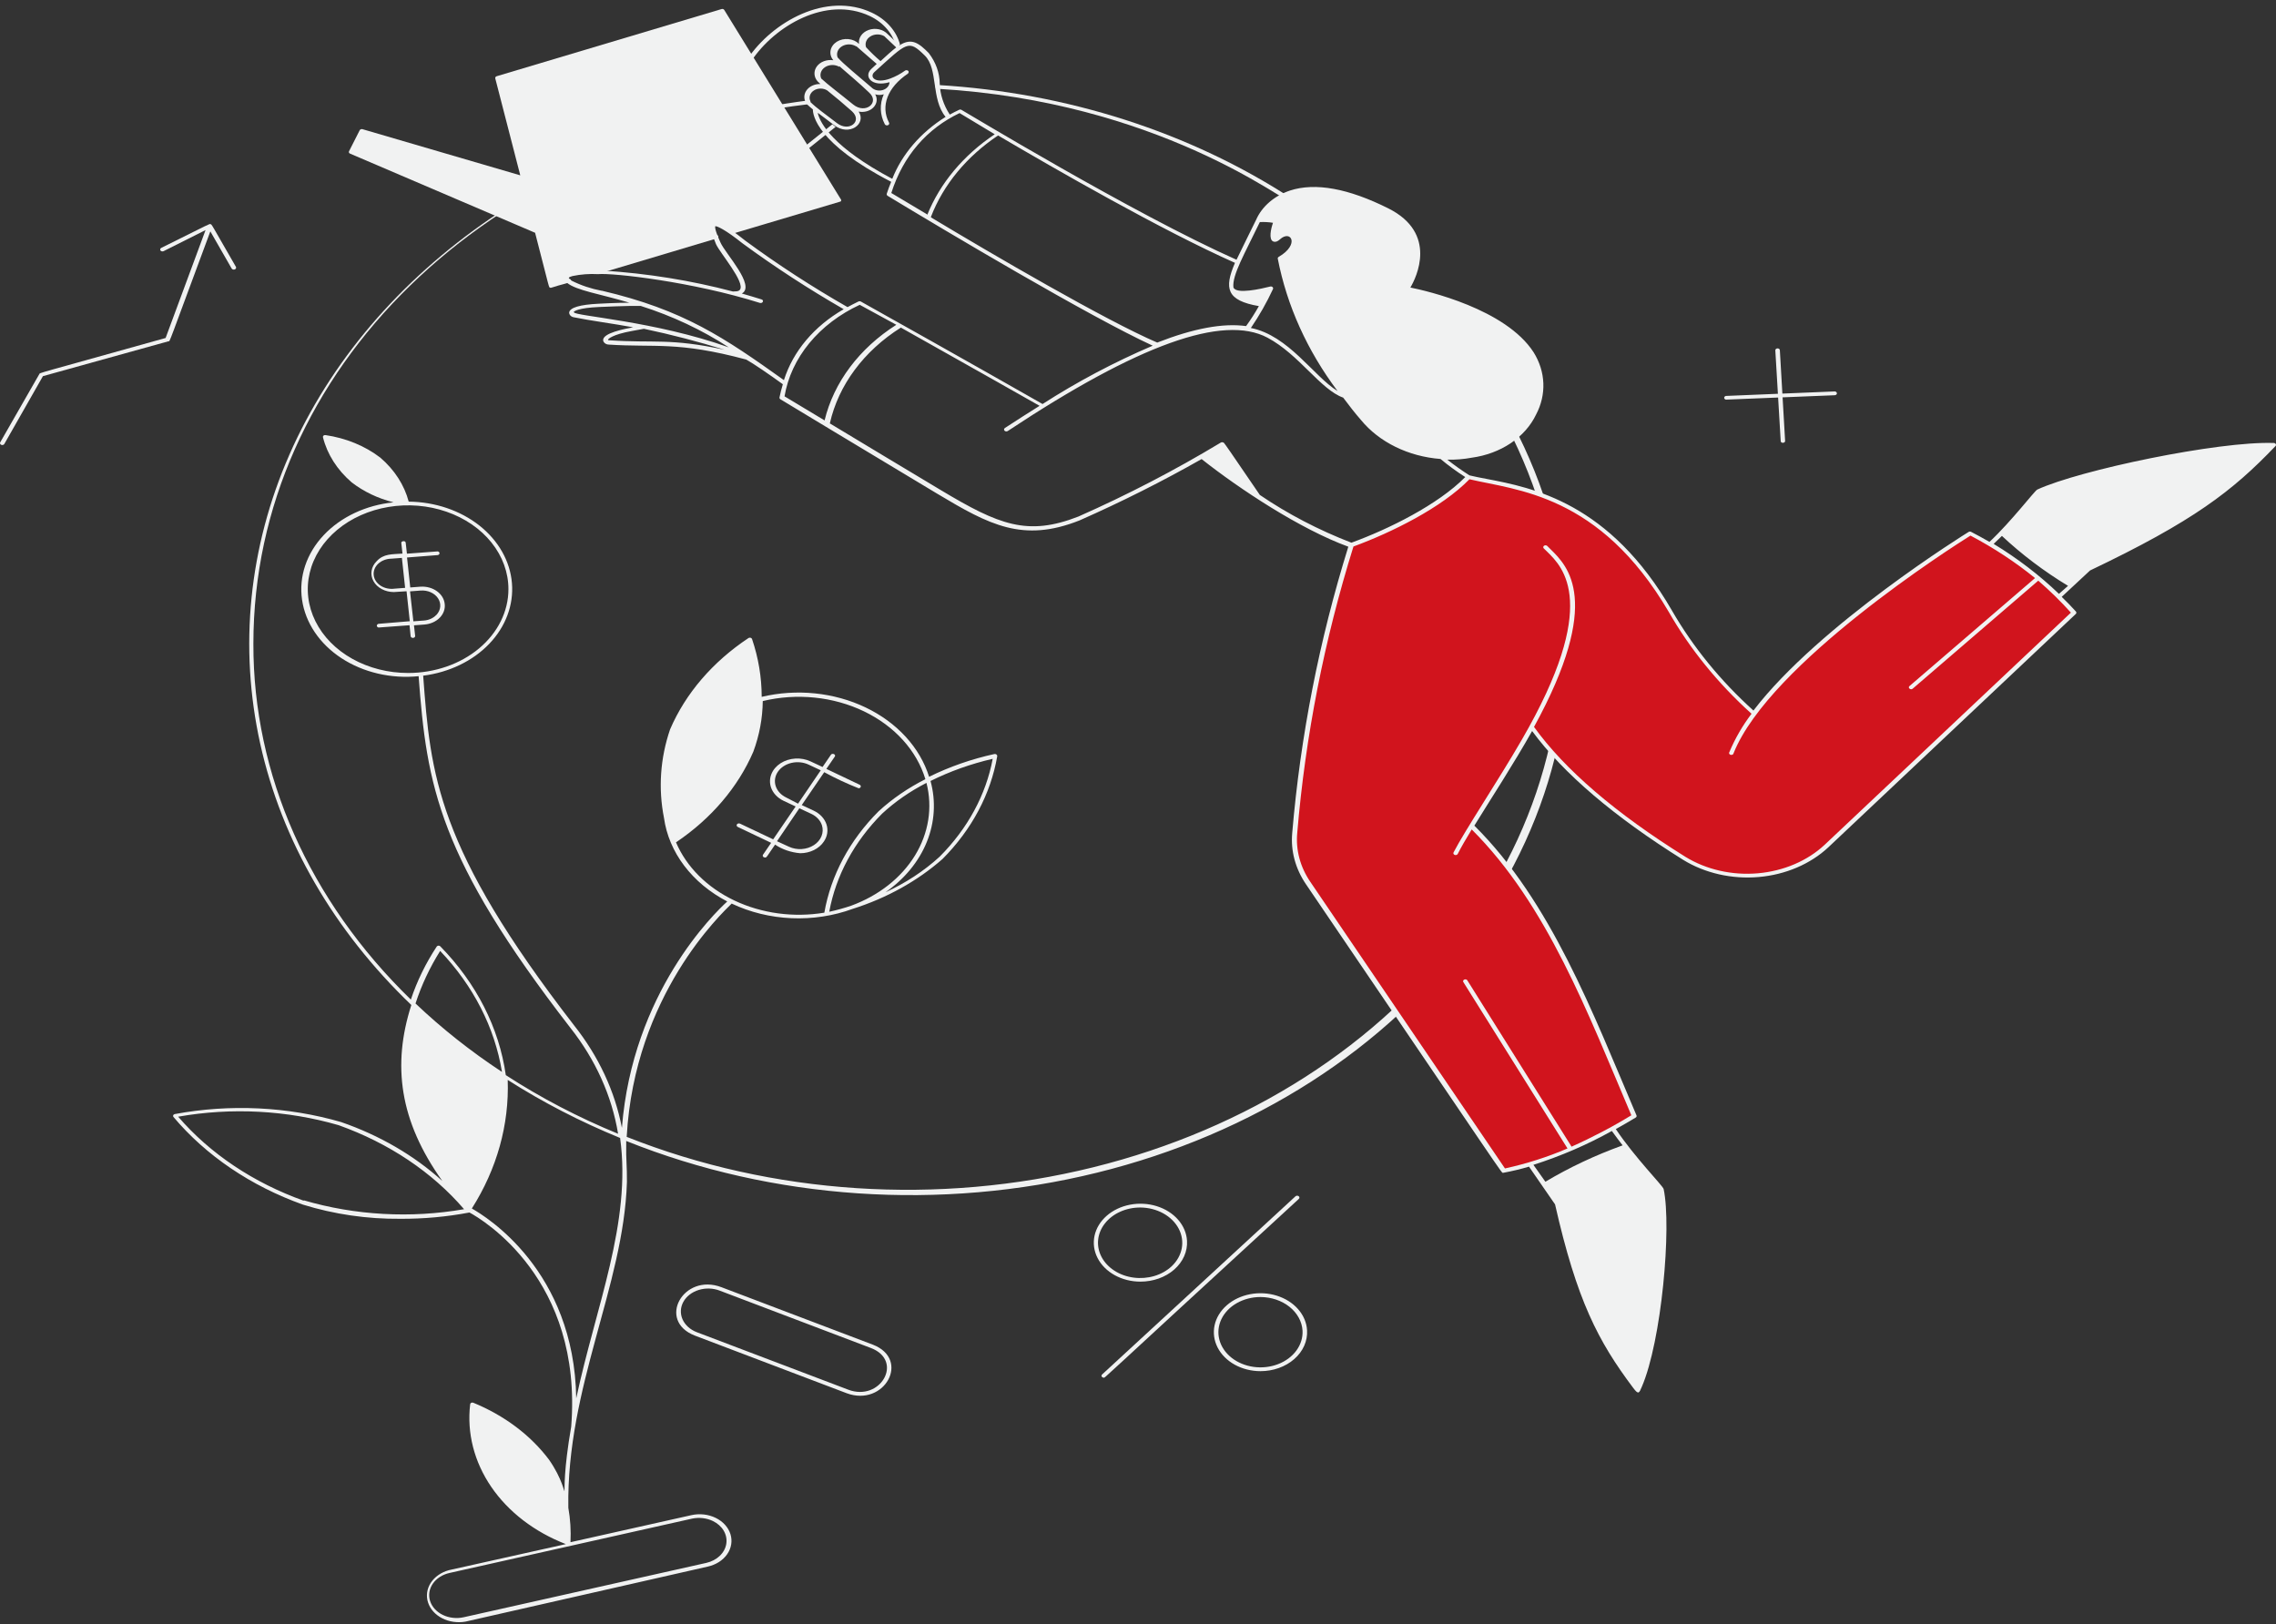 <svg width="290" height="207" viewBox="0 0 290 207" fill="none" xmlns="http://www.w3.org/2000/svg">
<rect x="0" y="0" width="290" height="207" fill="#333333" stroke="none"/>
<path d="M166.877 26.569C166.816 26.537 166.743 26.526 166.673 26.537C166.602 26.547 166.539 26.58 166.496 26.627C166.452 26.675 166.431 26.734 166.437 26.794C166.443 26.854 166.475 26.909 166.527 26.951C182.79 37.447 193.834 52.597 197.537 69.488C201.239 86.378 197.337 103.816 186.582 118.448C175.827 133.08 158.978 143.872 139.275 148.75C119.573 153.627 98.408 152.245 79.851 144.869C80.856 126.791 91.948 116.415 93.228 115.141C95.557 116.249 98.164 116.887 100.841 117.004C103.518 117.121 106.191 116.715 108.646 115.816C112.988 114.439 116.904 112.264 120.103 109.45C123.827 105.704 126.237 101.17 127.066 96.35C127.069 96.312 127.062 96.274 127.044 96.239C127.027 96.203 127.001 96.172 126.967 96.146C126.934 96.12 126.894 96.101 126.85 96.09C126.807 96.079 126.761 96.077 126.716 96.082C123.79 96.723 120.986 97.7 118.382 98.985C117.804 97.135 116.789 95.4 115.398 93.882C114.007 92.364 112.267 91.093 110.28 90.144C108.293 89.196 106.1 88.588 103.828 88.357C101.557 88.126 99.253 88.277 97.052 88.8C97.051 86.303 96.635 83.818 95.818 81.416C95.802 81.38 95.778 81.349 95.745 81.323C95.713 81.297 95.674 81.277 95.631 81.266C95.588 81.255 95.543 81.253 95.499 81.259C95.454 81.265 95.412 81.279 95.376 81.301C90.813 84.327 87.351 88.357 85.381 92.938C84.125 96.608 83.859 100.465 84.604 104.231C84.906 106.396 85.787 108.478 87.182 110.32C88.577 112.163 90.451 113.719 92.664 114.874C90.988 116.402 80.597 126.498 79.241 143.724C78.349 139.056 76.271 134.602 73.147 130.661C55.611 107.999 54.864 98.743 53.919 86.101C57.233 85.68 60.236 84.233 62.332 82.047C64.427 79.861 65.462 77.096 65.229 74.302C64.997 71.508 63.515 68.889 61.078 66.966C58.641 65.043 55.427 63.956 52.076 63.923C51.52 61.811 50.269 59.871 48.465 58.321C46.511 56.823 44.084 55.825 41.472 55.444C41.426 55.436 41.38 55.438 41.335 55.45C41.291 55.461 41.251 55.482 41.219 55.51C41.188 55.538 41.165 55.572 41.153 55.609C41.141 55.647 41.141 55.686 41.152 55.724C41.695 57.888 42.963 59.88 44.808 61.465C46.33 62.643 48.154 63.514 50.141 64.012C46.625 64.366 43.422 65.873 41.237 68.201C39.051 70.529 38.061 73.487 38.486 76.425C38.91 79.363 40.713 82.039 43.499 83.866C46.285 85.692 49.825 86.519 53.34 86.165C54.376 100.169 55.87 109.259 72.659 130.954C75.877 135.023 77.96 139.643 78.754 144.475C73.693 142.397 68.899 139.893 64.447 137.001C63.594 130.984 60.703 125.295 56.113 120.603C56.088 120.572 56.054 120.546 56.014 120.528C55.975 120.51 55.93 120.501 55.885 120.501C55.84 120.501 55.795 120.51 55.755 120.528C55.715 120.546 55.681 120.572 55.656 120.603C54.243 122.746 53.134 125.019 52.35 127.376C39.371 114.764 32.25 98.674 32.285 82.04C32.285 47.104 61.994 18.166 102.933 13.29C103.01 13.29 103.083 13.264 103.137 13.219C103.192 13.173 103.222 13.112 103.222 13.048C103.222 12.983 103.192 12.922 103.137 12.877C103.083 12.831 103.01 12.806 102.933 12.806C88.092 14.695 74.131 19.882 62.51 27.822C50.889 35.763 42.033 46.167 36.87 57.946C31.707 69.725 30.425 82.447 33.159 94.782C35.893 107.117 42.542 118.611 52.411 128.064C49.958 135.703 50.887 142.82 56.357 150.484C52.761 147.234 48.363 144.675 43.468 142.985C36.648 141.009 29.305 140.657 22.259 141.967C22.217 141.977 22.178 141.995 22.145 142.02C22.112 142.045 22.087 142.076 22.071 142.111C22.055 142.145 22.048 142.182 22.052 142.219C22.055 142.256 22.069 142.291 22.092 142.323C26.244 147.256 31.957 151.127 38.592 153.501C42.569 154.735 46.783 155.348 51.025 155.309C53.982 155.323 56.931 155.054 59.816 154.507C61.461 155.398 74.274 162.986 72.781 181.791C70.831 193.045 73.391 190.957 69.963 186.018C67.615 182.891 64.27 180.373 60.303 178.748C60.263 178.731 60.218 178.723 60.172 178.724C60.127 178.725 60.083 178.736 60.044 178.755C60.004 178.773 59.971 178.8 59.948 178.832C59.924 178.865 59.91 178.901 59.907 178.939C59.474 182.6 60.414 186.282 62.598 189.476C64.782 192.67 68.102 195.216 72.096 196.763L57.195 200.086C56.207 200.357 55.382 200.934 54.887 201.698C54.393 202.463 54.267 203.356 54.536 204.195C54.805 205.034 55.449 205.755 56.334 206.211C57.219 206.666 58.28 206.82 59.297 206.643L90.18 199.628C90.696 199.514 91.179 199.317 91.603 199.047C92.027 198.777 92.383 198.44 92.651 198.055C92.919 197.67 93.094 197.245 93.165 196.804C93.237 196.363 93.204 195.914 93.068 195.483C92.931 195.053 92.695 194.649 92.373 194.295C92.05 193.941 91.646 193.643 91.186 193.419C90.725 193.195 90.217 193.049 89.689 192.989C89.16 192.929 88.624 192.957 88.108 193.071L72.69 196.521C72.763 195.053 72.671 193.582 72.415 192.129C72.172 176.698 79.454 163.916 79.881 150.637C79.888 150.599 79.888 150.56 79.881 150.522C79.881 149.835 79.881 149.033 79.79 147.123C79.79 146.537 79.79 145.952 79.79 145.391C98.496 152.899 119.872 154.339 139.776 149.433C159.681 144.527 176.698 133.623 187.534 118.833C198.37 104.044 202.253 86.42 198.431 69.375C194.61 52.33 183.355 37.077 166.847 26.569H166.877ZM118.565 99.52C121.043 98.287 123.708 97.337 126.487 96.694C125.629 101.288 123.29 105.601 119.723 109.17C117.736 110.988 115.404 112.519 112.821 113.703C115.252 112.013 117.076 109.793 118.09 107.289C119.103 104.786 119.268 102.097 118.565 99.52V99.52ZM108.463 115.409C107.551 115.72 106.614 115.979 105.66 116.185C106.501 111.584 108.83 107.261 112.394 103.683C114.044 102.157 115.948 100.837 118.047 99.762C118.847 102.893 118.331 106.159 116.586 109.01C114.84 111.86 111.971 114.12 108.463 115.409V115.409ZM86.158 107.324C90.634 104.302 94.033 100.313 95.985 95.79C96.76 93.698 97.166 91.524 97.189 89.335C99.332 88.819 101.577 88.669 103.791 88.893C106.005 89.117 108.143 89.712 110.076 90.641C112.009 91.57 113.699 92.814 115.045 94.3C116.391 95.786 117.365 97.484 117.909 99.291C115.699 100.407 113.693 101.783 111.952 103.378C108.261 107.068 105.867 111.541 105.035 116.3C101.119 116.951 97.053 116.402 93.581 114.754C90.109 113.106 87.464 110.469 86.128 107.324H86.158ZM52 85.757C49.471 85.757 47 85.131 44.898 83.957C42.796 82.783 41.157 81.115 40.19 79.163C39.222 77.211 38.969 75.064 39.462 72.992C39.956 70.919 41.173 69.016 42.961 67.522C44.748 66.028 47.026 65.011 49.506 64.599C51.985 64.187 54.556 64.398 56.891 65.207C59.227 66.015 61.224 67.384 62.628 69.141C64.033 70.898 64.782 72.963 64.782 75.076C64.782 77.908 63.436 80.625 61.038 82.629C58.641 84.632 55.39 85.757 52 85.757ZM90.835 193.822C91.431 194.111 91.91 194.54 92.214 195.057C92.517 195.573 92.632 196.152 92.542 196.722C92.453 197.293 92.163 197.828 91.71 198.261C91.258 198.694 90.662 199.006 89.998 199.157L59.084 206.082C58.189 206.283 57.235 206.179 56.432 205.792C55.63 205.405 55.043 204.768 54.803 204.02C54.563 203.272 54.688 202.475 55.15 201.804C55.613 201.133 56.376 200.643 57.271 200.442L88.184 193.516C89.082 193.328 90.032 193.438 90.835 193.822V193.822ZM56.083 121.176C60.321 125.629 63.042 130.956 63.96 136.594C59.978 133.973 56.291 131.054 52.944 127.873C53.696 125.552 54.749 123.307 56.083 121.176V121.176ZM38.699 153.005C32.3 150.719 26.768 147.017 22.701 142.298C29.508 141.1 36.576 141.474 43.148 143.38C49.545 145.662 55.072 149.365 59.13 154.087C52.323 155.268 45.259 154.877 38.699 152.954V153.005ZM73.421 178.188C73.177 161.879 61.918 155.016 60.12 153.998C63.316 148.959 64.891 143.313 64.691 137.613C69.162 140.465 73.96 142.943 79.013 145.01C80.49 155.78 75.92 166.475 73.421 178.188Z" fill="#F1F2F2"/>
<path d="M104.974 107.235C105.2 106.906 105.345 106.543 105.402 106.167C105.459 105.791 105.426 105.409 105.306 105.043C105.185 104.678 104.98 104.336 104.701 104.037C104.422 103.738 104.074 103.488 103.679 103.301L102.156 102.588L105.02 98.4C106.425 99.166 107.891 99.851 109.408 100.449C109.469 100.446 109.527 100.427 109.574 100.394C109.622 100.362 109.655 100.318 109.67 100.268C109.686 100.219 109.682 100.167 109.659 100.119C109.637 100.072 109.597 100.031 109.545 100.004L105.294 97.98L106.33 96.465C106.359 96.438 106.381 96.406 106.393 96.372C106.406 96.338 106.409 96.301 106.403 96.266C106.397 96.23 106.381 96.196 106.357 96.167C106.333 96.137 106.301 96.112 106.264 96.094C106.227 96.075 106.186 96.064 106.143 96.061C106.1 96.057 106.057 96.062 106.017 96.074C105.977 96.087 105.94 96.106 105.91 96.132C105.88 96.158 105.857 96.189 105.843 96.223L104.807 97.738L103.283 97.025C102.688 96.746 102.008 96.62 101.328 96.662C100.647 96.704 99.997 96.912 99.457 97.261C98.918 97.61 98.513 98.084 98.294 98.624C98.075 99.164 98.051 99.745 98.225 100.297C98.343 100.665 98.548 101.011 98.828 101.313C99.108 101.614 99.457 101.866 99.855 102.054L101.379 102.767L98.514 106.955L94.294 104.956C94.228 104.924 94.148 104.916 94.074 104.932C94 104.949 93.936 104.99 93.898 105.045C93.86 105.101 93.849 105.167 93.869 105.229C93.889 105.292 93.938 105.344 94.005 105.376L98.255 107.401L97.219 108.916C97.196 108.953 97.184 108.995 97.185 109.037C97.186 109.079 97.201 109.12 97.227 109.156C97.253 109.192 97.29 109.222 97.334 109.242C97.378 109.263 97.428 109.273 97.478 109.272C97.692 109.272 97.631 109.272 98.758 107.63C99.676 108.245 100.787 108.626 101.958 108.725C102.574 108.724 103.178 108.585 103.709 108.323C104.239 108.061 104.676 107.686 104.974 107.235V107.235ZM100.19 101.633C99.526 101.316 99.039 100.791 98.838 100.174C98.636 99.557 98.737 98.898 99.116 98.342C99.496 97.787 100.124 97.38 100.863 97.212C101.602 97.044 102.39 97.127 103.055 97.445L104.578 98.158L101.684 102.41L100.19 101.633ZM100.526 107.897L99.002 107.197L101.851 102.996L103.375 103.709C103.706 103.865 103.997 104.075 104.23 104.326C104.463 104.578 104.633 104.865 104.731 105.173C104.873 105.631 104.852 106.114 104.669 106.562C104.486 107.01 104.151 107.403 103.703 107.693C103.255 107.983 102.716 108.157 102.151 108.194C101.586 108.23 101.021 108.127 100.526 107.897V107.897Z" fill="#F1F2F2"/>
<path d="M164.485 25.754C163.647 25.754 147.513 12.933 119.479 11.316C119.402 11.316 119.329 11.291 119.274 11.245C119.22 11.2 119.189 11.139 119.189 11.074C119.189 11.01 119.22 10.949 119.274 10.903C119.329 10.858 119.402 10.832 119.479 10.832C135.916 11.803 151.634 16.848 164.622 25.321C164.668 25.35 164.703 25.39 164.722 25.435C164.74 25.48 164.742 25.529 164.728 25.576C164.713 25.622 164.682 25.664 164.639 25.696C164.596 25.727 164.542 25.747 164.485 25.754Z" fill="#F1F2F2"/>
<path d="M251.054 67.959C251.054 67.959 231.781 79.824 223.524 90.875C219.206 86.987 215.611 82.579 212.858 77.8C203.717 62.242 192.199 62.013 187.11 60.753C183.85 64.165 177.664 67.424 172.194 69.41C168.44 81.402 166.027 93.66 164.988 106.026C164.782 108.264 165.382 110.503 166.709 112.455L191.605 149.096C197.634 147.696 203.283 145.335 208.242 142.145C202.148 127.822 196.861 114.505 187.521 105.224C189.761 101.582 192.991 96.604 195.139 92.632C199.238 98.361 206.094 104.091 214.595 109.361C217.302 111.046 220.668 111.821 224.026 111.531C227.383 111.241 230.488 109.908 232.726 107.795L264.249 78.067C260.614 74.062 256.145 70.637 251.054 67.959V67.959Z" fill="#D1141D"/>
<path d="M107.123 25.372L92.283 1.271C92.253 1.218 92.2 1.177 92.135 1.156C92.07 1.134 91.997 1.135 91.933 1.157L63.289 9.712C63.223 9.732 63.168 9.772 63.135 9.823C63.101 9.875 63.091 9.935 63.106 9.992L66.291 22.342L46.179 16.46C46.111 16.443 46.037 16.448 45.972 16.473C45.907 16.499 45.856 16.544 45.829 16.6L44.473 19.273C44.458 19.301 44.449 19.331 44.448 19.361C44.447 19.392 44.453 19.422 44.465 19.45C44.478 19.479 44.497 19.505 44.522 19.527C44.547 19.549 44.577 19.567 44.61 19.579L68.18 29.662C70.1 37.11 69.917 36.575 70.084 36.652C70.252 36.728 70.084 36.652 72.568 35.99C72.641 35.968 72.7 35.923 72.733 35.864C72.766 35.806 72.769 35.739 72.743 35.678C72.717 35.617 72.663 35.568 72.593 35.54C72.523 35.513 72.442 35.51 72.37 35.532V35.532C72.111 35.022 73.269 34.666 76.011 34.628C76.013 34.665 76.026 34.701 76.048 34.733C76.07 34.766 76.1 34.794 76.137 34.815C76.174 34.836 76.216 34.849 76.261 34.854C76.305 34.859 76.35 34.856 76.392 34.844L91.384 30.363C91.439 30.334 91.481 30.29 91.503 30.238C91.525 30.187 91.525 30.131 91.504 30.079C91.483 30.027 91.441 29.983 91.386 29.954C91.331 29.924 91.266 29.912 91.201 29.917C90.714 28.644 90.698 27.765 93.075 29.382C93.035 29.423 93.012 29.474 93.009 29.527C93.007 29.579 93.025 29.631 93.061 29.675C93.098 29.718 93.15 29.75 93.21 29.767C93.27 29.783 93.335 29.782 93.395 29.764L107.107 25.677C107.154 25.637 107.182 25.583 107.185 25.527C107.188 25.471 107.165 25.415 107.123 25.372V25.372Z" fill="#F1F2F2"/>
<path d="M30.045 33.978C26.769 28.287 26.998 28.606 26.815 28.567C26.632 28.529 27.135 28.313 20.553 31.585C20.52 31.601 20.491 31.622 20.468 31.647C20.445 31.672 20.428 31.701 20.418 31.732C20.408 31.763 20.405 31.795 20.41 31.826C20.415 31.858 20.427 31.888 20.447 31.916C20.485 31.971 20.548 32.012 20.622 32.029C20.659 32.037 20.698 32.039 20.735 32.035C20.773 32.031 20.81 32.021 20.843 32.005L26.19 29.319L21.102 43.069C4.083 47.817 5.089 47.499 5.013 47.665L0.031 56.36C0.014 56.389 0.003 56.42 0.001 56.451C-0.002 56.483 0.003 56.515 0.015 56.545C0.027 56.575 0.046 56.603 0.071 56.627C0.096 56.651 0.126 56.671 0.16 56.685C0.194 56.699 0.231 56.708 0.269 56.71C0.307 56.712 0.345 56.708 0.381 56.698C0.417 56.688 0.451 56.672 0.479 56.651C0.508 56.63 0.532 56.605 0.549 56.577L5.47 47.932L21.467 43.489C21.681 43.489 21.3 44.278 26.8 29.484L29.527 34.233C29.567 34.29 29.633 34.332 29.711 34.349C29.788 34.365 29.87 34.356 29.938 34.322C30.007 34.288 30.057 34.233 30.077 34.169C30.097 34.104 30.085 34.036 30.045 33.978Z" fill="#F1F2F2"/>
<path d="M56.662 76.947C56.596 76.322 56.24 75.743 55.671 75.335C55.102 74.925 54.364 74.718 53.615 74.757V74.757L52.274 74.859L51.863 71.04L55.778 70.734C55.842 70.722 55.899 70.692 55.939 70.649C55.98 70.606 56.002 70.553 56.002 70.499C56.002 70.444 55.98 70.391 55.939 70.348C55.899 70.305 55.842 70.275 55.778 70.263L51.848 70.556L51.695 69.181C51.695 68.85 51.101 68.926 51.132 69.181L51.284 70.543C49.943 70.645 48.892 70.543 47.993 71.511C47.642 71.86 47.417 72.285 47.346 72.737C47.274 73.189 47.358 73.649 47.589 74.062C47.819 74.476 48.186 74.825 48.647 75.07C49.107 75.315 49.641 75.445 50.187 75.445L51.802 75.343L52.213 79.162L48.237 79.493C48.173 79.506 48.116 79.536 48.076 79.579C48.035 79.621 48.013 79.674 48.013 79.729C48.013 79.784 48.035 79.836 48.076 79.879C48.116 79.922 48.173 79.952 48.237 79.964L52.183 79.672L52.32 81.047C52.32 81.111 52.35 81.172 52.405 81.218C52.459 81.263 52.533 81.288 52.609 81.288C52.686 81.288 52.76 81.263 52.814 81.218C52.868 81.172 52.899 81.111 52.899 81.047L52.746 79.684L54.087 79.582C54.464 79.552 54.83 79.46 55.164 79.311C55.498 79.162 55.793 78.959 56.032 78.714C56.272 78.469 56.451 78.186 56.559 77.883C56.667 77.58 56.702 77.262 56.662 76.947V76.947ZM50.278 75.012C49.966 75.055 49.647 75.043 49.341 74.978C49.034 74.913 48.747 74.796 48.498 74.634C48.248 74.472 48.041 74.269 47.889 74.037C47.737 73.805 47.644 73.55 47.616 73.287C47.588 73.024 47.624 72.759 47.724 72.508C47.824 72.257 47.984 72.027 48.196 71.83C48.407 71.633 48.664 71.475 48.952 71.366C49.239 71.256 49.551 71.197 49.867 71.192L51.208 71.091L51.619 74.91L50.278 75.012ZM55.565 78.386C55.378 78.579 55.148 78.74 54.886 78.858C54.624 78.975 54.337 79.049 54.041 79.073L52.67 79.175L52.244 75.356L53.584 75.254C54.03 75.219 54.477 75.294 54.873 75.468C55.268 75.643 55.594 75.91 55.81 76.237C56.027 76.564 56.125 76.936 56.092 77.309C56.059 77.681 55.897 78.038 55.626 78.335L55.565 78.386Z" fill="#F1F2F2"/>
<path d="M111.221 171.351L91.933 164.03C87.057 162.172 83.66 168.308 88.535 170.192L107.854 177.526C112.684 179.346 116.081 173.235 111.221 171.351ZM108.067 177.08L88.779 169.759C87.939 169.435 87.287 168.845 86.966 168.12C86.647 167.394 86.685 166.591 87.073 165.889C87.46 165.187 88.166 164.642 89.035 164.375C89.904 164.107 90.864 164.139 91.704 164.463L110.993 171.784C115.182 173.413 112.196 178.659 108.067 177.08V177.08Z" fill="#F1F2F2"/>
<path d="M145.304 163.317C144.141 163.316 143.004 163.03 142.034 162.494C141.065 161.959 140.304 161.197 139.847 160.304C139.39 159.411 139.257 158.425 139.463 157.469C139.67 156.513 140.208 155.629 141.01 154.926C141.813 154.223 142.844 153.732 143.977 153.514C145.11 153.295 146.294 153.36 147.384 153.699C148.473 154.038 149.42 154.637 150.106 155.421C150.793 156.205 151.189 157.14 151.245 158.11C151.285 158.782 151.16 159.454 150.879 160.085C150.598 160.715 150.167 161.292 149.611 161.779C149.055 162.266 148.387 162.653 147.646 162.918C146.906 163.182 146.109 163.318 145.304 163.317V163.317ZM145.304 153.871C144.406 153.867 143.522 154.052 142.732 154.407C141.941 154.763 141.27 155.278 140.779 155.906C140.288 156.533 139.992 157.254 139.92 158.002C139.847 158.749 140 159.5 140.363 160.186C140.727 160.871 141.29 161.47 142.002 161.927C142.713 162.384 143.55 162.686 144.437 162.803C145.323 162.921 146.23 162.851 147.076 162.601C147.922 162.351 148.68 161.927 149.28 161.369C149.966 160.724 150.416 159.927 150.576 159.074C150.735 158.221 150.598 157.347 150.181 156.557C149.764 155.767 149.084 155.094 148.222 154.618C147.36 154.141 146.352 153.882 145.319 153.871H145.304Z" fill="#F1F2F2"/>
<path d="M160.6 174.725C159.438 174.724 158.301 174.437 157.331 173.902C156.361 173.366 155.601 172.605 155.144 171.711C154.687 170.818 154.553 169.832 154.76 168.876C154.967 167.92 155.505 167.036 156.307 166.333C157.109 165.63 158.141 165.139 159.274 164.921C160.407 164.703 161.591 164.767 162.681 165.106C163.77 165.445 164.717 166.044 165.403 166.828C166.09 167.612 166.486 168.547 166.542 169.518C166.582 170.19 166.457 170.861 166.176 171.492C165.895 172.123 165.463 172.699 164.908 173.186C164.352 173.673 163.684 174.061 162.943 174.325C162.203 174.59 161.406 174.726 160.6 174.725V174.725ZM160.6 165.278C159.529 165.279 158.482 165.548 157.596 166.051C156.709 166.554 156.023 167.267 155.626 168.098C155.229 168.93 155.139 169.842 155.367 170.716C155.596 171.591 156.133 172.389 156.909 173.006C157.686 173.623 158.665 174.032 159.722 174.18C160.779 174.327 161.864 174.207 162.839 173.834C163.813 173.462 164.631 172.854 165.188 172.089C165.745 171.324 166.015 170.437 165.963 169.543C165.89 168.397 165.295 167.317 164.301 166.524C163.308 165.732 161.989 165.286 160.616 165.278H160.6Z" fill="#F1F2F2"/>
<path d="M140.641 175.552C140.585 175.553 140.529 175.539 140.482 175.513C140.434 175.488 140.397 175.451 140.374 175.407C140.351 175.364 140.344 175.316 140.354 175.269C140.363 175.223 140.389 175.179 140.428 175.145L165.064 152.445C165.117 152.397 165.19 152.369 165.267 152.367C165.344 152.365 165.419 152.388 165.476 152.432C165.532 152.476 165.566 152.537 165.568 152.601C165.571 152.666 165.543 152.728 165.491 152.776C139.026 177.093 140.839 175.552 140.641 175.552Z" fill="#F1F2F2"/>
<path d="M227.18 56.424C227.144 56.427 227.107 56.425 227.072 56.415C227.037 56.406 227.004 56.391 226.977 56.37C226.95 56.35 226.928 56.325 226.913 56.297C226.898 56.269 226.89 56.238 226.891 56.207L226.205 44.635C226.205 44.57 226.236 44.509 226.29 44.463C226.344 44.418 226.418 44.393 226.495 44.393C226.571 44.393 226.645 44.418 226.699 44.463C226.754 44.509 226.784 44.57 226.784 44.635L227.454 56.207C227.451 56.266 227.42 56.321 227.369 56.361C227.318 56.401 227.25 56.424 227.18 56.424V56.424Z" fill="#F1F2F2"/>
<path d="M219.913 50.924C219.849 50.911 219.793 50.881 219.752 50.839C219.712 50.796 219.689 50.743 219.689 50.688C219.689 50.634 219.712 50.581 219.752 50.538C219.793 50.495 219.849 50.465 219.913 50.453L233.762 49.88C233.839 49.88 233.913 49.905 233.967 49.951C234.021 49.996 234.052 50.058 234.052 50.122C234.052 50.186 234.021 50.248 233.967 50.293C233.913 50.338 233.839 50.364 233.762 50.364L219.913 50.924Z" fill="#F1F2F2"/>
<path d="M289.906 56.87C289.948 56.837 289.978 56.795 289.991 56.749C290.005 56.702 290.002 56.653 289.982 56.608C289.963 56.563 289.928 56.524 289.882 56.496C289.835 56.468 289.78 56.451 289.723 56.449C282.654 56.195 264.98 59.9 259.587 62.382C259.221 62.56 256.311 66.418 253.492 69.053C252.731 68.612 251.953 68.188 251.161 67.78C251.115 67.752 251.059 67.737 251.001 67.737C250.944 67.737 250.888 67.752 250.841 67.78C250.628 67.908 231.797 79.582 223.417 90.544C219.221 86.755 215.724 82.464 213.041 77.813C205.088 64.037 195.307 62.153 189.38 61.02C188.558 60.867 187.857 60.727 187.232 60.574C186.251 59.95 185.311 59.282 184.413 58.575C185.463 58.599 186.512 58.514 187.537 58.321C189.351 58.073 191.057 57.437 192.491 56.476C193.924 55.514 195.036 54.26 195.718 52.834C196.383 51.577 196.701 50.212 196.648 48.839C196.595 47.466 196.173 46.12 195.414 44.902C191.848 39.351 181.778 37.059 179.706 36.639C180.467 35.366 183.225 29.726 176.902 26.556C171.813 24.009 167.593 23.233 164.378 24.277C163.384 24.61 162.484 25.114 161.739 25.756C160.993 26.399 160.418 27.166 160.051 28.007C159.686 28.758 157.949 32.26 157.553 33.1C144.343 27.218 122.709 14.079 122.511 14.003C122.464 13.975 122.408 13.96 122.351 13.96C122.293 13.96 122.237 13.975 122.191 14.003C121.794 14.194 121.398 14.384 121.017 14.601C120.225 13.393 119.786 12.044 119.738 10.667C119.723 9.279 119.237 7.924 118.336 6.758C117.071 5.485 116.157 4.785 114.603 5.778C114.238 5.409 113.08 4.327 113.08 4.327C112.803 4.034 112.419 3.826 111.987 3.733C111.556 3.641 111.099 3.668 110.688 3.813C110.277 3.957 109.934 4.21 109.711 4.533C109.488 4.855 109.398 5.23 109.454 5.6C109.116 5.256 108.633 5.035 108.104 4.983C107.576 4.931 107.044 5.051 106.62 5.32C106.197 5.589 105.914 5.984 105.831 6.423C105.749 6.862 105.873 7.311 106.178 7.675C105.775 7.615 105.36 7.657 104.986 7.797C104.612 7.936 104.297 8.167 104.082 8.458C103.867 8.749 103.761 9.087 103.779 9.429C103.797 9.77 103.937 10.1 104.182 10.374C104.289 10.476 104.395 10.591 104.532 10.705C104.167 10.695 103.805 10.769 103.487 10.92C103.169 11.07 102.907 11.292 102.73 11.56C102.553 11.827 102.469 12.131 102.486 12.436C102.503 12.741 102.62 13.037 102.826 13.29C103.055 13.506 103.298 13.723 103.573 13.939C103.573 14.652 104.03 18.255 113.552 23.169C113.339 23.666 113.156 24.175 112.988 24.684C112.974 24.733 112.977 24.783 112.996 24.831C113.015 24.878 113.049 24.92 113.095 24.952C120.515 29.446 138.813 40.344 146.873 44.049C141.934 46.165 137.237 48.654 132.84 51.484C131.698 50.835 123.15 45.959 109.682 38.422C109.636 38.399 109.583 38.387 109.53 38.387C109.476 38.387 109.424 38.399 109.377 38.422C108.905 38.651 108.433 38.893 107.991 39.135C103.452 36.54 99.107 33.717 94.98 30.681C92.191 28.465 91.293 28.134 90.82 28.453C90.348 28.771 90.912 30.388 91.232 31.114C91.75 32.26 94.98 35.977 94.279 36.919C94.081 37.199 93.547 37.11 93.395 37.148C88.04 35.737 82.509 34.844 76.91 34.487C72.08 34.424 71.958 35.175 71.913 35.417C71.906 35.532 71.931 35.648 71.987 35.754C72.043 35.86 72.126 35.954 72.233 36.028C73.421 37.021 76.468 37.454 80.201 38.574C78.464 38.574 76.407 38.702 76.285 38.702C73.893 38.816 72.598 39.198 72.522 39.822C72.52 39.968 72.58 40.11 72.692 40.222C72.803 40.334 72.959 40.409 73.132 40.433C75.158 40.853 78.357 41.273 80.673 41.706C79.591 41.91 76.773 42.432 76.849 43.374C76.874 43.519 76.96 43.653 77.091 43.75C77.222 43.848 77.389 43.904 77.565 43.909C83.431 44.303 86.31 43.463 95.086 45.819C95.97 46.302 98.133 47.792 99.748 48.963C99.581 49.498 99.444 50.058 99.322 50.631C99.31 50.676 99.314 50.722 99.333 50.765C99.352 50.808 99.385 50.845 99.428 50.873C99.55 50.949 111.312 58.053 119.448 62.93C126.06 66.889 130.327 69.181 137.548 66.316C142.902 63.953 148.095 61.343 153.104 58.499C157.934 62.319 165.643 67.411 171.798 69.665C168.088 81.606 165.696 93.808 164.653 106.115C164.437 108.402 165.047 110.69 166.405 112.684C192.427 150.981 191.254 149.402 191.513 149.453C192.634 149.247 193.738 148.984 194.819 148.663L198.141 153.476C200.914 165.698 203.61 170.893 208.12 176.889C208.775 177.755 208.852 177.526 209.187 176.736C211.716 170.893 213.011 156.366 211.975 151.515C211.883 151.108 208.303 147.505 205.881 143.876C206.719 143.418 207.557 142.922 208.41 142.412C208.462 142.382 208.5 142.338 208.52 142.287C208.539 142.237 208.538 142.182 208.516 142.132C202.925 129.006 197.608 114.887 187.857 105.211C189.868 101.939 192.961 97.19 195.216 93.154C199.192 98.552 205.667 104.078 214.458 109.565C217.229 111.272 220.662 112.054 224.086 111.757C227.51 111.461 230.678 110.107 232.97 107.961L264.508 78.22C264.544 78.177 264.563 78.126 264.563 78.074C264.563 78.021 264.544 77.97 264.508 77.927C263.929 77.291 263.319 76.654 262.695 76.056L266.306 72.695C279.5 66.405 284.451 62.573 289.906 56.87ZM160.524 28.3C161.085 28.272 161.648 28.302 162.2 28.389C161.925 29.178 161.651 30.477 162.2 30.757C162.383 30.846 162.672 30.872 163.083 30.503C164.47 29.229 165.658 31.139 162.931 32.731C162.886 32.755 162.851 32.789 162.829 32.83C162.808 32.871 162.801 32.916 162.809 32.96C163.974 38.952 166.565 44.688 170.427 49.829C167.38 47.957 164.196 42.75 159.381 41.795C160.465 40.2 161.407 38.541 162.2 36.83C162.219 36.788 162.223 36.743 162.213 36.699C162.203 36.654 162.178 36.614 162.142 36.581C162.106 36.547 162.059 36.524 162.007 36.511C161.956 36.499 161.901 36.499 161.849 36.512C160.737 36.792 157.477 37.556 157.157 36.614C156.989 35.06 158.558 32.387 160.524 28.3ZM112.668 4.607L114.192 6.045C113.659 6.453 113.019 7.026 112.196 7.79C111.538 7.232 110.923 6.641 110.352 6.02C110.264 5.768 110.271 5.5 110.371 5.252C110.472 5.004 110.662 4.787 110.916 4.633C111.169 4.478 111.473 4.393 111.787 4.388C112.101 4.383 112.408 4.46 112.668 4.607V4.607ZM109.103 5.88C109.682 6.402 111.053 7.56 111.708 8.146L111.023 8.783C110.017 9.712 111.023 11.138 113.339 10.476C113.334 10.698 113.247 10.913 113.091 11.093C112.935 11.272 112.717 11.407 112.465 11.479C112.214 11.552 111.943 11.558 111.687 11.497C111.432 11.435 111.205 11.31 111.038 11.138C109.423 9.738 107.473 8.172 106.726 7.319C106.627 7.06 106.629 6.782 106.732 6.525C106.835 6.268 107.033 6.045 107.299 5.888C107.564 5.732 107.882 5.651 108.207 5.656C108.531 5.661 108.845 5.753 109.103 5.918V5.88ZM106.94 8.426C108.204 9.521 109.636 10.731 110.733 11.787C112.15 13.06 110.276 14.601 108.707 13.315C107.138 12.029 105.416 10.743 104.639 10.005C104.525 9.75 104.511 9.472 104.6 9.211C104.689 8.949 104.875 8.718 105.133 8.552C105.39 8.385 105.704 8.292 106.029 8.285C106.354 8.279 106.673 8.359 106.94 8.515V8.426ZM103.268 12.92C103.145 12.682 103.12 12.415 103.198 12.164C103.276 11.912 103.452 11.689 103.698 11.53C103.944 11.371 104.246 11.285 104.557 11.286C104.869 11.286 105.171 11.373 105.416 11.533C106.604 12.5 107.397 13.149 108.555 14.181C109.941 15.454 108.189 16.88 106.635 15.683C105.081 14.486 104.014 13.748 103.268 13.009V12.92ZM104.212 14.384C104.41 14.537 105.736 15.518 106.284 15.95C108.189 17.415 110.444 15.798 109.408 14.219C109.752 14.289 110.113 14.275 110.448 14.179C110.784 14.084 111.079 13.91 111.3 13.678C111.521 13.447 111.658 13.168 111.695 12.873C111.733 12.579 111.669 12.281 111.51 12.016C111.863 12.13 112.254 12.13 112.607 12.016C112.058 13.256 112.107 14.626 112.744 15.836C112.777 15.895 112.836 15.941 112.909 15.964C112.982 15.986 113.062 15.984 113.133 15.957C113.204 15.93 113.259 15.88 113.286 15.82C113.313 15.759 113.31 15.691 113.278 15.632C112.165 13.519 113.095 11.113 115.685 9.381C115.974 9.05 115.548 8.846 115.319 8.999C114.755 9.407 114.124 9.746 113.445 10.005C111.51 10.718 110.749 9.801 111.404 9.19C115.624 5.371 115.731 5.014 117.833 7.077C119.57 8.783 118.595 12.589 120.484 14.894C117.309 16.884 114.937 19.638 113.689 22.787C106.086 18.751 104.532 15.696 104.212 14.474V14.384ZM118.138 27.32L113.567 24.595C115.091 19.821 118.138 16.383 122.267 14.41L126.746 17.109C122.753 19.78 119.764 23.356 118.138 27.409V27.32ZM118.625 27.613C120.198 23.537 123.171 19.937 127.173 17.262C134.44 21.54 148.015 29.344 157.355 33.495C155.953 36.754 156.273 38.294 160.402 39.007C159.899 39.898 159.366 40.739 158.772 41.553C155.831 41.146 152.068 41.846 147.451 43.654C140.885 40.84 126.411 32.387 118.625 27.702V27.613ZM77.656 43.361C77.55 43.361 77.474 43.361 77.474 43.285C77.474 43.209 77.992 42.636 80.521 42.177L82.044 41.897C85.532 42.634 88.97 43.527 92.344 44.571C85.259 43.056 83.492 43.756 77.656 43.361ZM73.086 39.797C73.086 39.657 73.726 39.236 76.3 39.122C76.453 39.122 79.972 38.944 81.633 38.982C85.671 40.263 89.457 42.044 92.862 44.265C83.477 40.904 73.086 40.255 73.147 39.797H73.086ZM76.636 37.047C75.299 36.791 74.019 36.361 72.842 35.773C72.293 35.442 72.4 35.328 72.949 35.175C74.009 34.954 75.104 34.873 76.194 34.933C78.144 34.755 88.291 35.913 96.823 38.6C97.189 38.702 97.387 38.256 97.036 38.154C96.198 37.887 95.361 37.645 94.522 37.403C96.32 36.423 92.42 32.31 91.811 30.923C91.689 30.643 90.957 29.064 91.155 28.822C91.384 28.822 92.344 29.204 94.614 31.012C98.71 34.017 103.014 36.819 107.503 39.402C103.749 41.554 101.045 44.762 99.885 48.441C92.313 43.043 87.133 39.491 76.697 37.047H76.636ZM99.962 50.504C100.374 48.074 101.453 45.756 103.116 43.733C104.778 41.71 106.979 40.036 109.545 38.842L114.207 41.388C109.489 44.386 106.239 48.717 105.066 53.572L99.962 50.504ZM160.524 63.07C156.562 57.251 156.166 56.704 155.953 56.437C155.923 56.409 155.887 56.387 155.846 56.372C155.805 56.357 155.761 56.35 155.717 56.35C155.672 56.35 155.629 56.357 155.588 56.372C155.547 56.387 155.511 56.409 155.481 56.437C149.724 59.909 143.686 63.044 137.411 65.82C130.905 68.366 127.264 66.876 119.905 62.471C115.426 59.798 109.865 56.437 105.736 53.954C106.827 49.084 110.055 44.73 114.786 41.745C124.705 47.308 131.058 50.924 132.46 51.713C131.027 52.604 129.565 53.547 128.041 54.54C128.011 54.56 127.986 54.584 127.968 54.613C127.949 54.641 127.937 54.672 127.933 54.704C127.929 54.736 127.932 54.768 127.943 54.799C127.954 54.83 127.971 54.858 127.995 54.883C128.019 54.908 128.049 54.929 128.083 54.945C128.116 54.96 128.153 54.97 128.192 54.974C128.23 54.977 128.269 54.974 128.305 54.965C128.342 54.956 128.377 54.942 128.407 54.922C145.029 43.909 155.846 40.026 161.499 43.03C165.536 45.182 168.264 49.651 171.143 50.669C171.92 51.713 172.667 52.668 173.413 53.521C174.562 54.92 176.065 56.09 177.816 56.948C179.567 57.806 181.523 58.331 183.545 58.486C184.535 59.311 185.589 60.081 186.699 60.791C183.21 64.317 176.978 67.411 172.194 69.155C168.014 67.544 164.093 65.499 160.524 63.07ZM206.749 145.952C203.281 147.201 199.982 148.754 196.907 150.586L195.383 148.434C198.896 147.311 202.249 145.863 205.378 144.118C205.865 144.78 206.292 145.379 206.749 145.952ZM263.868 78.067L232.497 107.643C230.299 109.7 227.262 110.998 223.979 111.283C220.697 111.568 217.405 110.819 214.748 109.183C205.865 103.645 199.375 98.069 195.459 92.632C204.281 76.54 199.756 72.135 197.547 69.97L197.135 69.563C197.086 69.519 197.019 69.492 196.948 69.488C196.876 69.483 196.805 69.5 196.749 69.537C196.692 69.573 196.653 69.626 196.64 69.685C196.627 69.744 196.641 69.805 196.678 69.856L197.12 70.288C199.162 72.287 203.946 76.947 193.89 94.287C190.95 99.38 186.699 105.746 185.206 108.623C185.191 108.652 185.183 108.684 185.182 108.715C185.182 108.747 185.189 108.779 185.203 108.808C185.217 108.838 185.238 108.865 185.265 108.888C185.291 108.91 185.323 108.929 185.358 108.941C185.393 108.954 185.431 108.96 185.469 108.961C185.507 108.961 185.545 108.955 185.58 108.943C185.615 108.932 185.648 108.914 185.675 108.892C185.702 108.87 185.724 108.843 185.739 108.814C186.181 107.948 186.79 106.891 187.521 105.695C197.135 115.281 202.331 129.133 207.861 142.119C205.437 143.599 202.892 144.935 200.243 146.117L186.943 124.894C186.901 124.847 186.84 124.815 186.773 124.803C186.705 124.791 186.634 124.799 186.573 124.827C186.512 124.855 186.465 124.9 186.44 124.954C186.416 125.009 186.416 125.068 186.44 125.123L199.725 146.346C197.189 147.436 194.517 148.29 191.757 148.893L166.968 112.391C165.663 110.484 165.079 108.292 165.293 106.102C166.33 93.789 168.727 81.583 172.453 69.639C177.314 67.857 183.697 64.699 187.232 61.071C193.204 62.484 203.809 62.942 212.615 77.953C215.331 82.705 218.891 87.088 223.173 90.952C222.016 92.483 221.071 94.119 220.355 95.828C220.331 95.859 220.317 95.894 220.312 95.93C220.307 95.966 220.312 96.003 220.327 96.037C220.341 96.071 220.365 96.103 220.396 96.128C220.427 96.154 220.465 96.173 220.506 96.185C220.547 96.197 220.591 96.201 220.634 96.197C220.678 96.192 220.719 96.18 220.756 96.16C220.793 96.14 220.824 96.114 220.846 96.083C220.869 96.052 220.883 96.017 220.888 95.981C225.459 84.522 248.906 69.601 251.07 68.251C254.03 69.811 256.787 71.625 259.297 73.662L243.3 87.425C243.041 87.641 243.452 87.985 243.711 87.756L259.708 73.993C261.194 75.278 262.583 76.639 263.868 78.067V78.067ZM262.344 75.674C259.867 73.297 257.076 71.162 254.026 69.308L255.077 68.29C257.605 70.657 260.429 72.791 263.502 74.655L262.344 75.674Z" fill="#F1F2F2"/>
<path d="M114.176 6.02C114.336 5.901 114.504 5.79 114.679 5.689C114.46 4.835 114.026 4.031 113.406 3.328C112.786 2.626 111.995 2.042 111.084 1.615C105.294 -1.097 98.423 2.761 95.238 7.522C95.2 7.578 95.19 7.644 95.21 7.706C95.23 7.768 95.278 7.821 95.345 7.853C95.412 7.885 95.491 7.894 95.565 7.877C95.639 7.861 95.703 7.82 95.741 7.764C98.712 3.295 105.264 -0.562 110.809 2.035C111.688 2.45 112.445 3.023 113.027 3.712C113.609 4.401 114.002 5.189 114.176 6.02V6.02Z" fill="#F1F2F2"/>
<path d="M106.056 15.836L102.46 18.713C102.422 18.747 102.397 18.789 102.387 18.835C102.377 18.88 102.382 18.927 102.403 18.97C102.424 19.013 102.459 19.05 102.504 19.077C102.55 19.103 102.603 19.119 102.659 19.121C102.826 19.121 102.537 19.312 106.483 16.154C106.346 16.091 106.254 16.014 106.056 15.836Z" fill="#F1F2F2"/>
</svg>
